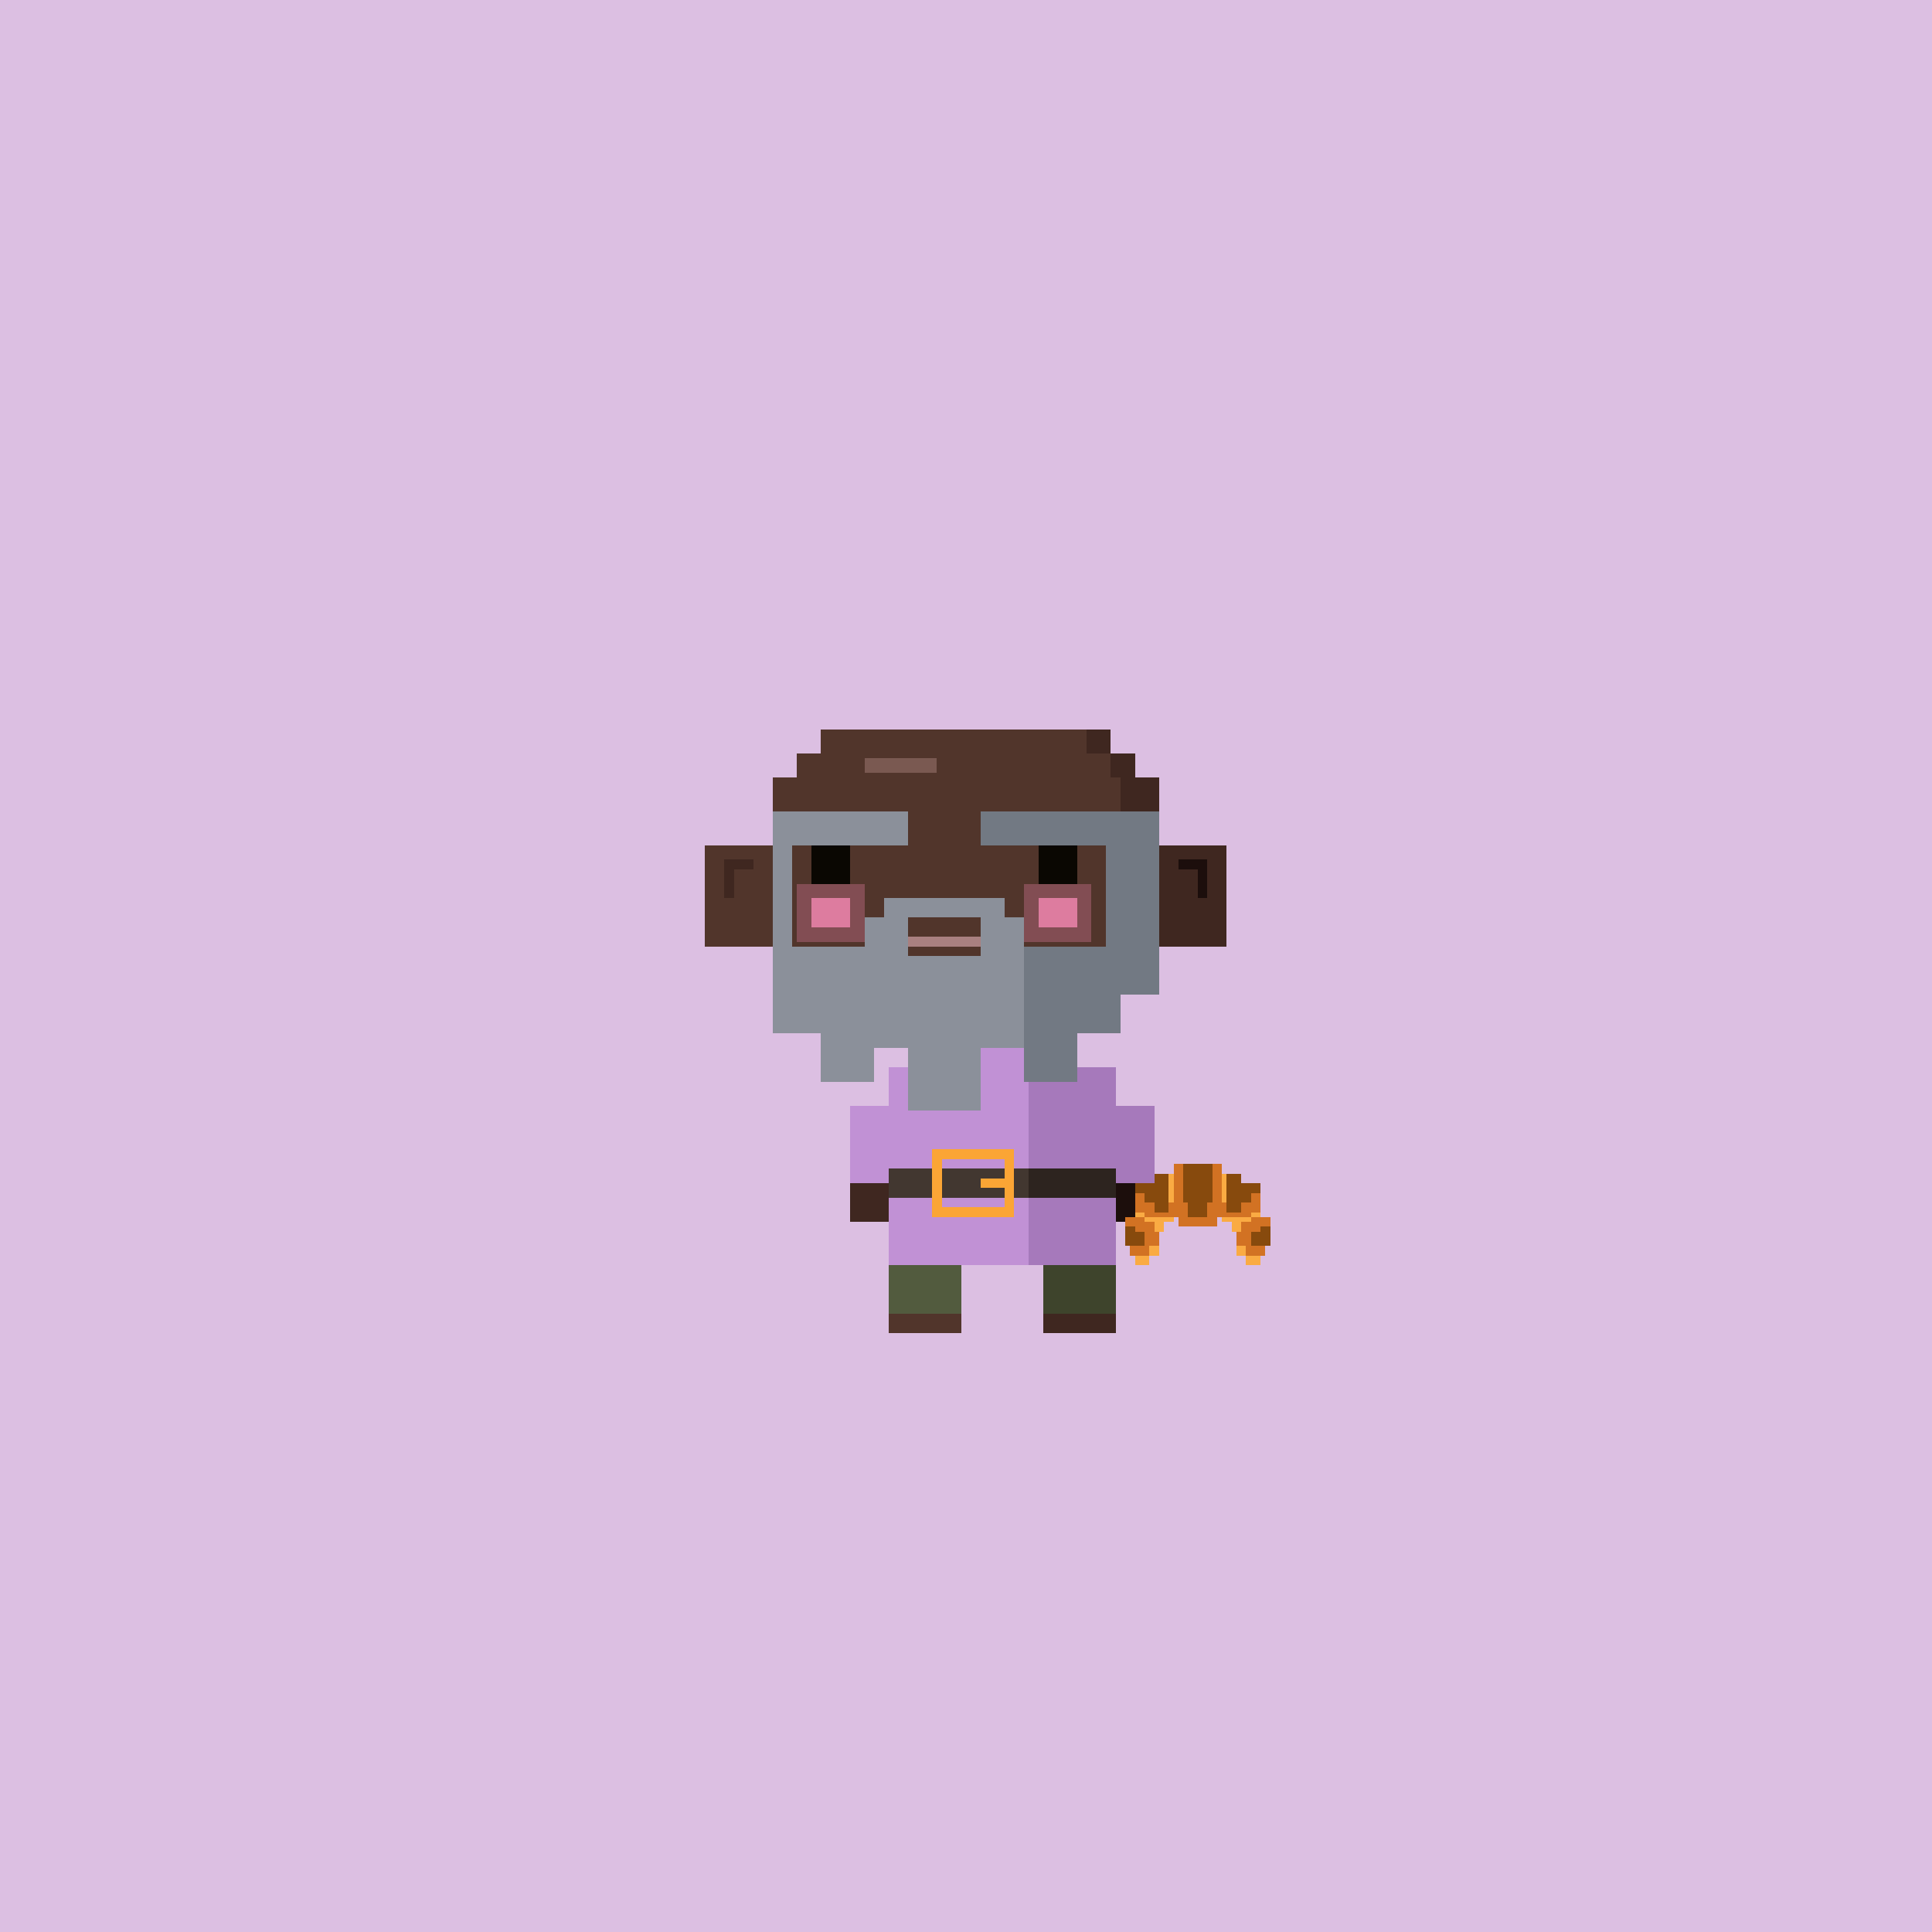<svg xmlns="http://www.w3.org/2000/svg" viewBox="0 0 400 400">
  <defs>
    <style>.Body__cls-1{fill:#dcbfe2}.Body__cls-2{fill:#51352b}.Body__cls-3{fill:#3f2720}.Body__cls-4{fill:#7a5951}.Body__cls-5{fill:#1c0e0c}</style>
  </defs>
  <path class="Body__cls-1" d="M-6-3H406V405H-6z" shape-rendering="crispEdges"/>
  <path class="Body__cls-2" d="M240 206 240 161 235 161 235 156 230 156 230 151 170 151 170 156 165 156 165 161 160 161 160 175 146 175 146 196 160 196 160 206 168 206 168 214 191 214 191 221 184 221 184 229 176 229 176 245 184 245 184 262 184 276 199 276 199 262 213 262 213 214 200 214 200 206 240 206z" shape-rendering="crispEdges"/>
  <path class="Body__cls-3" d="M240 175 240 161 235 161 235 156 230 156 230 161 232 161 232 206 240 206 240 196 254 196 254 175 240 175zM225 151H230V156H225z" shape-rendering="crispEdges"/>
  <path class="Body__cls-4" d="M179 157H194V160H179z" shape-rendering="crispEdges"/>
  <path class="Body__cls-3" d="M156 178 152 178 150 178 150 180 150 186 152 186 152 180 156 180 156 178z" shape-rendering="crispEdges"/>
  <path class="Body__cls-5" d="M248 178 244 178 244 180 248 180 248 186 250 186 250 180 250 178 248 178z" shape-rendering="crispEdges"/>
  <path class="Body__cls-3" d="M202 245H205V247H202zM239 229 231 229 231 221 223 221 223 214 232 214 232 206 200 206 200 214 213 214 213 262 216 262 216 276 231 276 231 262 231 245 239 245 239 229z" shape-rendering="crispEdges"/>
  <path id="Body__Left_Shoe" data-name="Left Shoe" class="Body__cls-3" d="M176 245H184V253H176z" shape-rendering="crispEdges"/>
  <path id="Body__Left_Hand" data-name="Left Hand" class="Body__cls-5" d="M231 245H239V253H231z" shape-rendering="crispEdges"/>
  <defs>
    <style>.Face__cls-1,.Face__cls-2{fill:#f388b1}.Face__cls-1{opacity:0.3}.Face__cls-2{opacity:0.8}.Face__cls-3{fill:#0a0702}.Face__cls-4{fill:#a98080}</style>
  </defs>
  <path id="Face__Right_Cheek" data-name="Right Cheek" class="Face__cls-1" d="M212 183H226V195H212z" shape-rendering="crispEdges"/>
  <path id="Face__Right_Cheek-2" data-name="Right Cheek" class="Face__cls-1" d="M165 183H179V195H165z" shape-rendering="crispEdges"/>
  <path id="Face__Right_Cheek-3" data-name="Right Cheek" class="Face__cls-2" d="M215 186H223V192H215z" shape-rendering="crispEdges"/>
  <path id="Face__Right_Cheek-4" data-name="Right Cheek" class="Face__cls-2" d="M168 186H176V192H168z" shape-rendering="crispEdges"/>
  <path id="Face__Left_Eye" data-name="Left Eye" class="Face__cls-3" d="M168 175H176V183H168z" shape-rendering="crispEdges"/>
  <path id="Face__Right_Eye" data-name="Right Eye" class="Face__cls-3" d="M215 175H223V183H215z" shape-rendering="crispEdges"/>
  <path id="Face__Mouth" class="Face__cls-4" d="M188 194H203V196H188z" shape-rendering="crispEdges"/>
  <defs>
    <style>.Tunic__cls-1{fill:#c191d5}.Tunic__cls-2{fill:#a679bb}.Tunic__cls-3{fill:#525b3e}.Tunic__cls-4{fill:#3e442c}.Tunic__cls-5{fill:#423730}.Tunic__cls-6{fill:#2d241f}.Tunic__cls-7{fill:#fba535}</style>
  </defs>
  <path class="Tunic__cls-1" d="M191 214 191 221 184 221 184 229 176 229 176 245 184 245 184 262 191 262 213 262 213 214 191 214z" shape-rendering="crispEdges"/>
  <path class="Tunic__cls-2" d="M231 229 231 221 223 221 223 214 213 214 213 262 223 262 231 262 231 245 239 245 239 229 231 229z" shape-rendering="crispEdges"/>
  <path class="Tunic__cls-3" d="M184 262H199V272H184z" shape-rendering="crispEdges"/>
  <path class="Tunic__cls-4" d="M216 262H231V272H216z" shape-rendering="crispEdges"/>
  <path class="Tunic__cls-5" d="M184 242H213V248H184z" shape-rendering="crispEdges"/>
  <path class="Tunic__cls-6" d="M213 242H231V248H213z" shape-rendering="crispEdges"/>
  <path class="Tunic__cls-7" d="M208,238H193v14h17V238Zm0,6h-5v2h5v4H195V240h13Z" shape-rendering="crispEdges"/>
  <defs>
    <style>.Hair__cls-1{fill:#8b909a}.Hair__cls-2{fill:#727983}</style>
  </defs>
  <g id="Hair__Gray_Beard" data-name="Gray Beard" shape-rendering="crispEdges">
    <path class="Hair__cls-1" d="M232,206H212V190h-4v-4H183v4h-4v6H164V175h24v-7H160v46h10v10h11v-7h7v13h15V217h9v-3h20Zm-29-16v8H188v-8Z"/>
    <path class="Hair__cls-2" d="M230 168 229 168 203 168 203 175 229 175 229 196 221 196 212 196 212 224 223 224 223 214 232 214 232 206 240 206 240 196 240 168 230 168z"/>
  </g>
  <defs>
    <style>.Accessory__cls-1{fill:#874a0d}.Accessory__cls-2{fill:#faab43}.Accessory__cls-3{fill:#d27223}</style>
  </defs>
  <g id="Accessory__Croissant" shape-rendering="crispEdges">
    <path class="Accessory__cls-1" d="M249 241 245 241 244 241 244 246 245 246 245 249 246 249 246 252 250 252 250 249 251 249 251 241 249 241z"/>
    <path class="Accessory__cls-2" d="M242 243H243V249H242z"/>
    <path class="Accessory__cls-1" d="M235 255 235 252 233 252 233 258 235 258 237 258 237 255 235 255zM239 243 239 245 237 245 235 245 235 247 237 247 237 249 239 249 239 251 242 251 242 243 239 243z"/>
    <path class="Accessory__cls-3" d="M239 255 239 253 237 253 237 252 233 252 233 254 235 254 235 255 237 255 237 258 234 258 234 260 238 260 238 258 240 258 240 255 239 255z"/>
    <path class="Accessory__cls-2" d="M235 260H238V262H235zM238 258H240V260H238zM237 252 237 253 239 253 239 255 241 255 241 253 243 253 243 252 237 252zM235 251H237V252H235z"/>
    <path class="Accessory__cls-1" d="M261 252 261 255 259 255 259 258 261 258 263 258 263 252 261 252zM259 245 257 245 257 243 254 243 254 251 257 251 257 249 259 249 259 247 261 247 261 245 259 245z"/>
    <path class="Accessory__cls-3" d="M261 255 261 254 263 254 263 252 259 252 259 253 257 253 257 255 256 255 256 258 258 258 258 260 262 260 262 258 259 258 259 255 261 255zM259 247 259 249 257 249 257 251 254 251 254 249 253 249 253 241 251 241 251 249 250 249 250 252 246 252 246 249 245 249 245 241 243 241 243 249 242 249 242 251 239 251 239 249 237 249 237 247 235 247 235 251 237 251 237 252 239 252 242 252 244 252 244 254 252 254 252 252 254 252 257 252 259 252 259 251 261 251 261 247 259 247z"/>
    <path class="Accessory__cls-2" transform="translate(519 522) rotate(-180)" d="M258 260H261V262H258z"/>
    <path class="Accessory__cls-2" transform="translate(514 518) rotate(-180)" d="M256 258H258V260H256z"/>
    <path class="Accessory__cls-2" d="M253 252 253 253 255 253 255 255 257 255 257 253 259 253 259 252 253 252z"/>
    <path class="Accessory__cls-2" transform="translate(520 503) rotate(-180)" d="M259 251H261V252H259z"/>
    <path class="Accessory__cls-2" d="M253 243H254V249H253z"/>
  </g>
</svg>